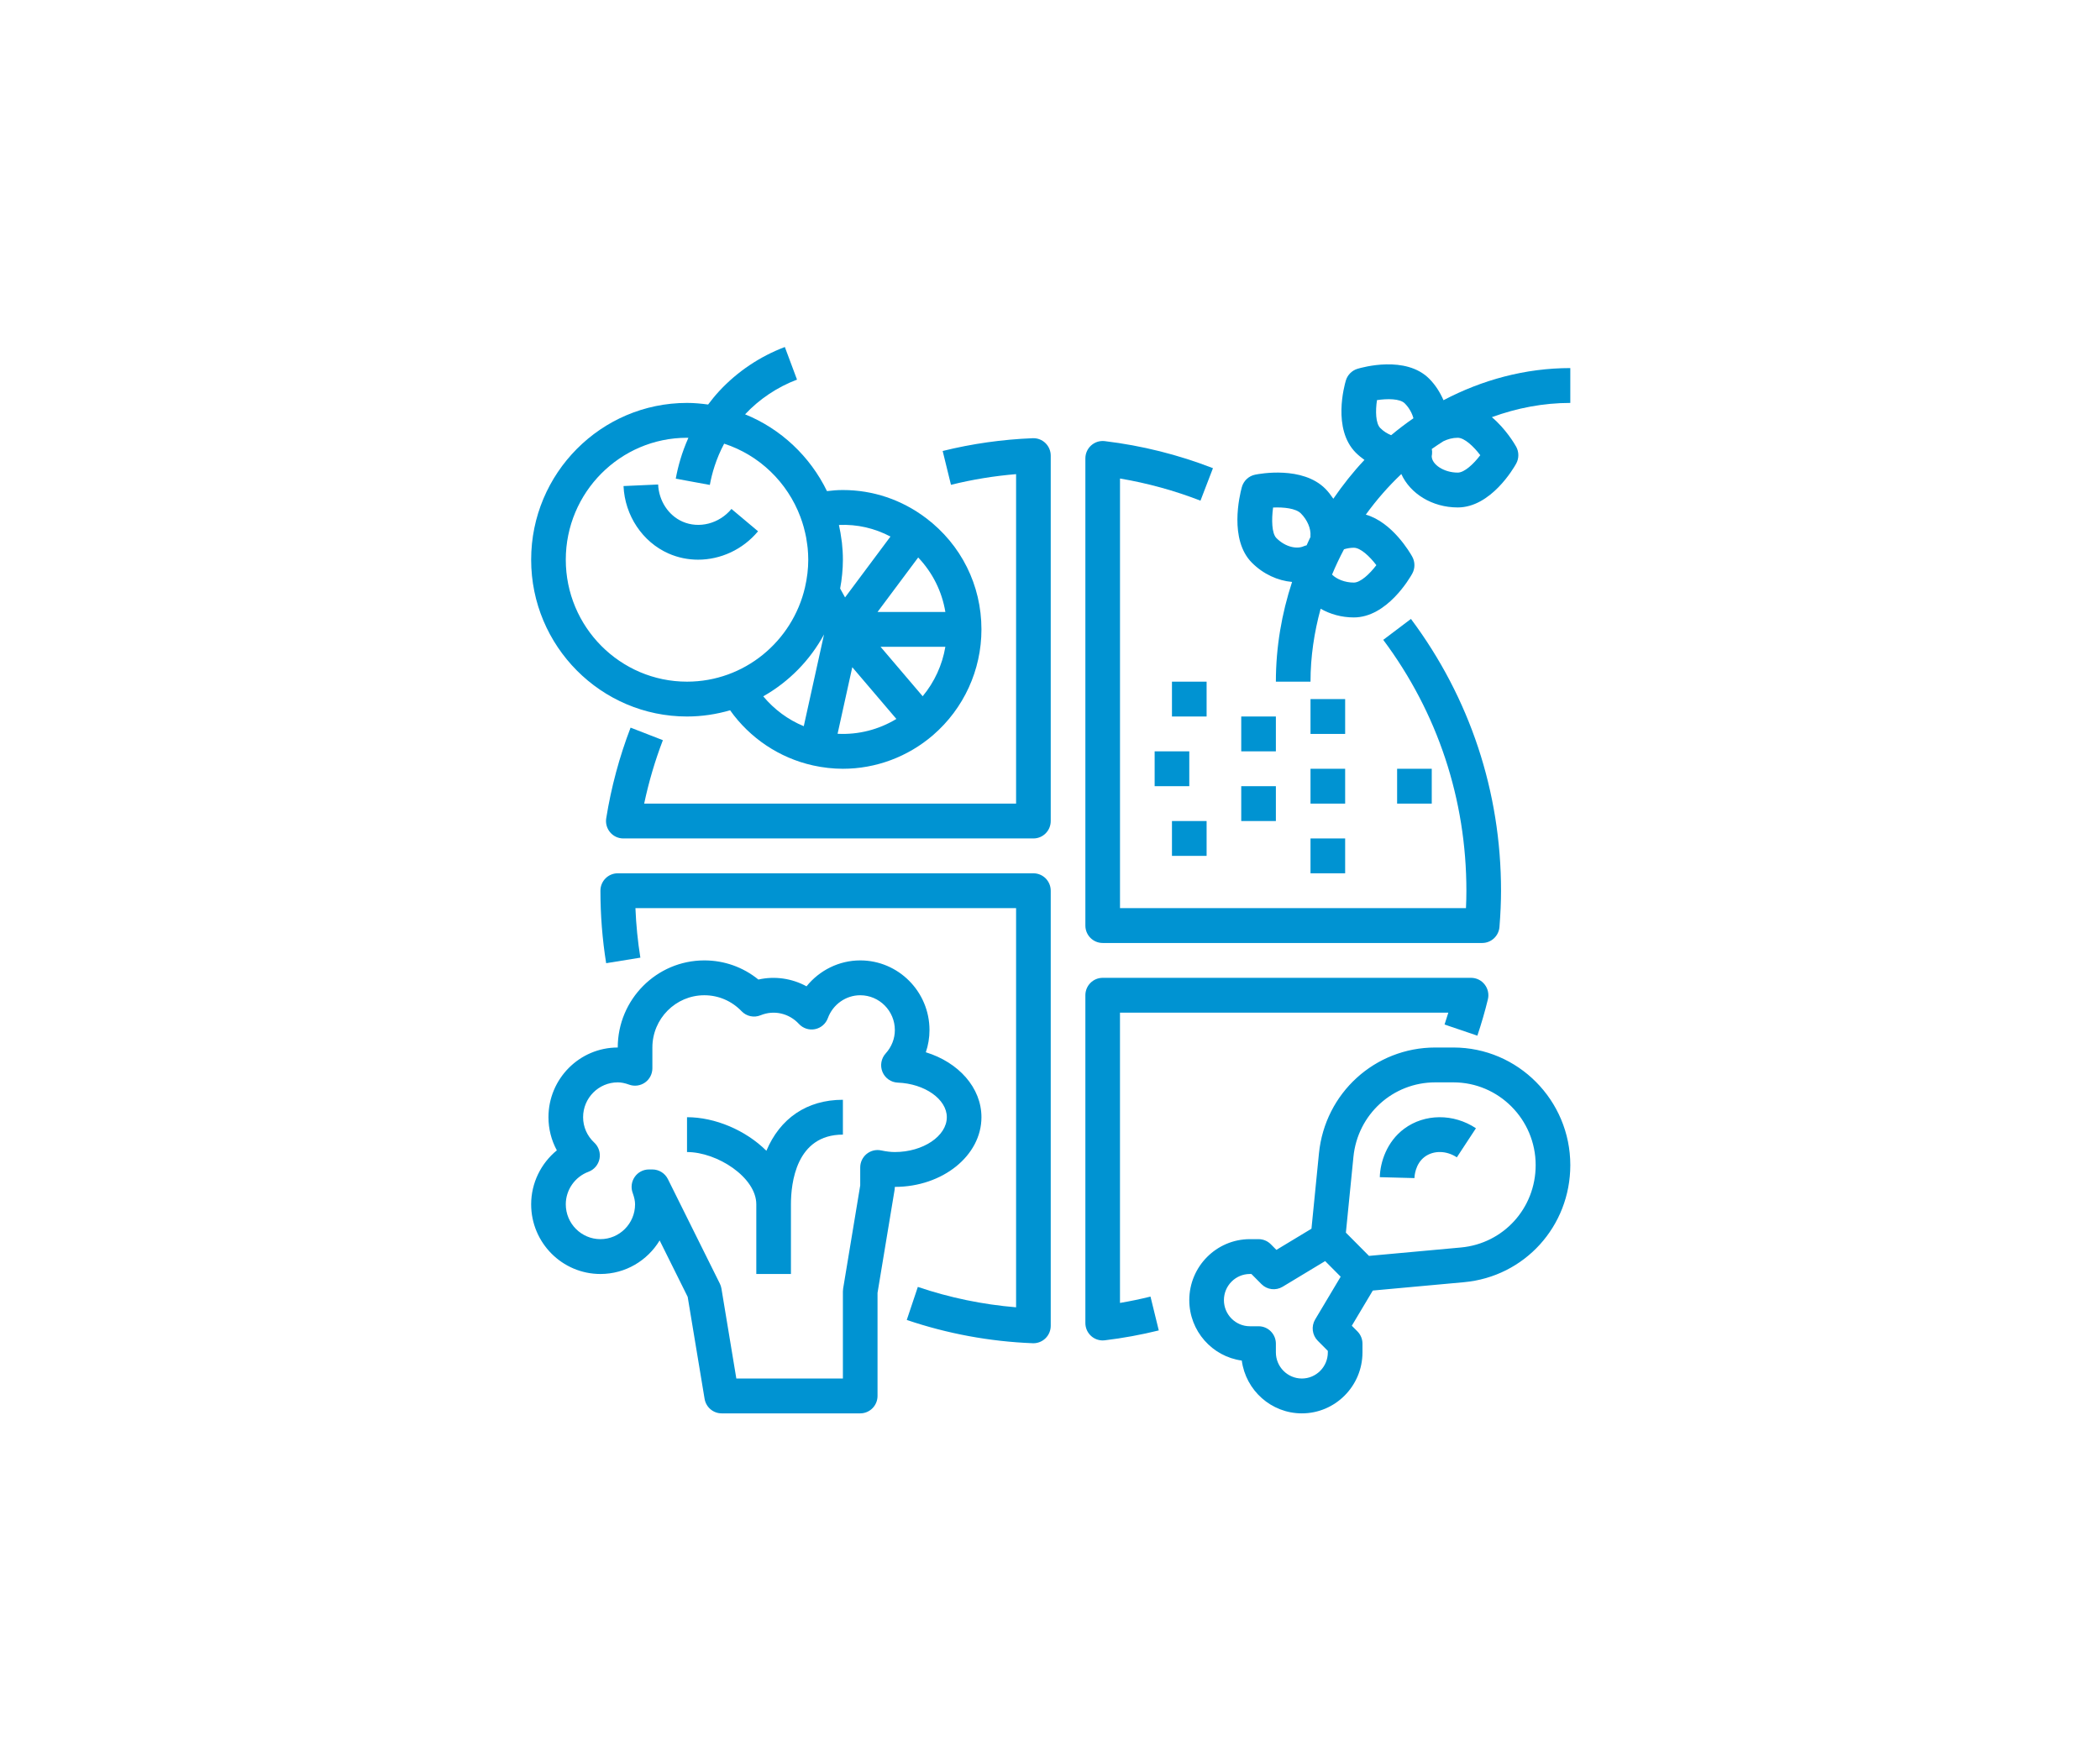 <svg xmlns="http://www.w3.org/2000/svg" width="242" height="203" viewBox="0 0 242 203">
  <g fill="#0093D2">
    <path d="M120.471 51.071C120.082 50.691 119.547 50.489 119.01 50.513 115.507 50.651 112.015 51.145 108.632 51.985L109.588 55.885C112.041 55.276 114.555 54.864 117.092 54.654L117.092 92.632 74.233 92.632C74.758 90.142 75.481 87.692 76.389 85.32L72.667 83.874C71.375 87.24 70.431 90.754 69.861 94.319 69.767 94.901 69.932 95.492 70.312 95.941 70.691 96.391 71.246 96.648 71.83 96.648L119.088 96.648C120.192 96.648 121.084 95.749 121.084 94.64L121.084 52.519C121.084 51.973 120.864 51.451 120.471 51.071zM162.595 71.343L159.402 73.755C165.671 82.147 168.984 92.146 168.984 102.673 168.984 103.313 168.968 103.978 168.936 104.681L129.067 104.681 129.067 55.158C132.239 55.694 135.348 56.549 138.34 57.712L139.779 53.967C135.781 52.412 131.586 51.362 127.311 50.848 126.734 50.78 126.175 50.961 125.748 51.34 125.319 51.72 125.076 52.266 125.076 52.842L125.076 106.689C125.076 107.798 125.968 108.697 127.071 108.697L170.806 108.697C171.846 108.697 172.712 107.892 172.796 106.85 172.918 105.324 172.976 103.958 172.976 102.673 172.976 91.268 169.385 80.436 162.595 71.343zM119.088 100.665L71.188 100.665C70.084 100.665 69.192 101.564 69.192 102.673 69.192 105.478 69.413 108.288 69.853 111.027L73.794 110.388C73.493 108.513 73.303 106.601 73.226 104.681L117.092 104.681 117.092 150.692C113.226 150.371 109.428 149.583 105.77 148.342L104.494 152.15C109.167 153.734 114.048 154.638 119.008 154.833 119.034 154.833 119.06 154.835 119.086 154.835 119.601 154.835 120.098 154.634 120.469 154.275 120.864 153.895 121.084 153.373 121.084 152.827L121.084 102.673C121.084 101.564 120.192 100.665 119.088 100.665zM171.092 113.485C170.716 112.997 170.138 112.714 169.525 112.714L127.071 112.714C125.968 112.714 125.076 113.613 125.076 114.722L125.076 152.503C125.076 153.078 125.319 153.624 125.746 154.005 126.115 154.335 126.586 154.511 127.071 154.511 127.149 154.511 127.229 154.507 127.309 154.497 129.397 154.246 131.492 153.863 133.536 153.357L132.58 149.457C131.422 149.744 130.247 149.989 129.065 150.188L129.065 116.73 166.902 116.73C166.765 117.188 166.619 117.644 166.467 118.097L170.249 119.381C170.712 117.999 171.122 116.593 171.459 115.204 171.607 114.605 171.471 113.971 171.092 113.485z"/>
    <path d="M106.706,59.71 C106.704,59.708 106.702,59.708 106.7,59.708 C103.908,57.6 100.6,56.485 97.134,56.485 C96.533,56.485 95.922,56.531 95.298,56.61 C93.352,52.609 89.991,49.434 85.863,47.758 C87.508,46.002 89.573,44.619 91.847,43.759 L90.444,40 C87.576,41.082 84.969,42.834 82.901,45.061 C82.422,45.577 81.997,46.101 81.602,46.629 C80.804,46.521 79.997,46.444 79.171,46.444 C69.266,46.444 61.209,54.553 61.209,64.518 C61.209,74.482 69.266,82.591 79.171,82.591 C80.894,82.591 82.556,82.332 84.135,81.874 C86.416,85.087 89.813,87.367 93.669,88.226 C93.671,88.226 93.671,88.228 93.673,88.228 C94.831,88.485 95.996,88.616 97.134,88.616 C100.934,88.616 104.624,87.238 107.52,84.74 C107.522,84.738 107.522,84.738 107.524,84.736 C111.067,81.675 113.1,77.233 113.1,72.55 C113.1,67.462 110.769,62.783 106.706,59.71 Z M79.171,78.575 C71.469,78.575 65.2,72.269 65.2,64.518 C65.2,56.766 71.469,50.461 79.171,50.461 C79.225,50.461 79.275,50.469 79.329,50.469 C78.548,52.214 78.113,53.85 77.874,55.176 L81.8,55.897 C82.037,54.587 82.514,52.9 83.45,51.141 C87.508,52.459 90.747,55.595 92.24,59.592 C92.382,59.973 92.507,60.357 92.615,60.742 C92.629,60.793 92.641,60.843 92.653,60.893 C92.747,61.242 92.829,61.592 92.897,61.945 C92.924,62.1 92.944,62.256 92.968,62.411 C93.008,62.672 93.05,62.933 93.076,63.196 C93.116,63.63 93.142,64.072 93.142,64.518 C93.142,65.552 93.016,66.624 92.767,67.705 C91.324,73.924 85.783,78.575 79.171,78.575 Z M92.625,83.708 C90.813,82.965 89.214,81.776 87.955,80.266 C90.903,78.595 93.342,76.121 94.96,73.129 L92.625,83.708 Z M108.943,70.542 L101.125,70.542 L105.81,64.261 C107.466,66.002 108.552,68.175 108.943,70.542 Z M102.616,61.847 L100.872,64.186 L97.383,68.865 L96.816,67.837 L96.816,67.835 C96.916,67.297 96.998,66.753 97.048,66.198 C97.104,65.636 97.134,65.074 97.134,64.518 C97.134,63.853 97.092,63.198 97.022,62.552 C97.012,62.457 96.992,62.365 96.98,62.271 C96.908,61.69 96.81,61.118 96.685,60.556 C96.683,60.542 96.681,60.527 96.677,60.511 C98.816,60.417 100.794,60.895 102.616,61.847 Z M96.521,84.583 L98.215,76.908 L103.297,82.872 C101.269,84.099 98.924,84.708 96.521,84.583 Z M106.327,80.256 L101.475,74.558 L108.941,74.558 C108.588,76.653 107.686,78.619 106.327,80.256 Z"/>
    <rect width="3.992" height="4.016" x="135.055" y="78.575"/>
    <rect width="3.992" height="4.016" x="143.038" y="82.591"/>
    <rect width="3.992" height="4.016" x="151.021" y="96.648"/>
    <rect width="3.992" height="4.016" x="135.055" y="94.64"/>
    <rect width="3.992" height="4.016" x="133.059" y="86.607"/>
    <rect width="3.992" height="4.016" x="161.001" y="88.616"/>
    <rect width="3.992" height="4.016" x="151.021" y="80.583"/>
    <rect width="3.992" height="4.016" x="143.038" y="90.624"/>
    <rect width="3.992" height="4.016" x="151.021" y="88.616"/>
    <path d="M180.959 42.428C175.758 42.428 170.804 43.789 166.346 46.131 165.956 45.239 165.427 44.386 164.707 43.661 161.995 40.934 156.995 42.344 156.432 42.512 155.792 42.707 155.289 43.211 155.095 43.856 154.927 44.42 153.524 49.45 156.239 52.182 156.552 52.495 156.891 52.764 157.237 53.015 155.929 54.397 154.744 55.905 153.65 57.489 153.375 57.087 153.083 56.694 152.732 56.34 150.101 53.696 145.19 54.601 144.637 54.716 143.898 54.866 143.308 55.423 143.106 56.154 142.837 57.144 141.629 62.21 144.264 64.861 145.587 66.188 147.249 66.933 148.896 67.08 147.706 70.713 147.03 74.575 147.03 78.575L151.021 78.575C151.021 75.689 151.449 72.874 152.187 70.169 153.289 70.795 154.596 71.171 156.011 71.171 159.827 71.171 162.456 66.644 162.743 66.126 163.08 65.518 163.08 64.775 162.743 64.164 162.492 63.712 160.452 60.198 157.394 59.321 158.62 57.628 159.989 56.061 161.486 54.642 162.504 56.891 165.026 58.493 167.986 58.493 171.802 58.493 174.431 53.967 174.718 53.449 175.055 52.84 175.055 52.097 174.718 51.487 174.546 51.177 173.523 49.438 171.92 48.087 174.8 47.035 177.84 46.444 180.959 46.444L180.959 42.428 180.959 42.428zM151.017 61.893C150.858 62.208 150.724 62.538 150.572 62.859 150.459 62.889 150.343 62.915 150.235 62.965 149.481 63.309 148.159 63.098 147.088 62.02 146.551 61.479 146.519 59.895 146.708 58.503 147.936 58.447 149.329 58.596 149.91 59.18 150.662 59.937 151.085 60.937 151.013 61.791 151.011 61.825 151.019 61.859 151.017 61.893zM158.61 65.146C157.833 66.168 156.779 67.154 156.011 67.154 154.985 67.154 154.047 66.765 153.502 66.235 153.915 65.237 154.378 64.265 154.881 63.315 155.241 63.206 155.618 63.138 156.011 63.138 156.781 63.138 157.833 64.124 158.61 65.146zM160.314 50.165C159.889 49.989 159.46 49.744 159.063 49.342 158.524 48.8 158.492 47.37 158.681 46.121 159.853 45.946 161.32 45.932 161.885 46.5 162.384 47.002 162.719 47.611 162.881 48.213 161.997 48.822 161.142 49.475 160.314 50.165zM167.986 54.477C166.391 54.477 164.992 53.539 164.988 52.583 164.994 52.547 165.02 52.382 165.024 52.346 165.048 52.145 165.034 51.947 164.998 51.752 165.433 51.445 165.877 51.151 166.324 50.866 166.831 50.619 167.389 50.461 167.986 50.461 168.757 50.461 169.808 51.447 170.585 52.469 169.808 53.491 168.755 54.477 167.986 54.477zM106.69 121.294C106.969 120.477 107.113 119.616 107.113 118.738 107.113 114.308 103.532 110.705 99.13 110.705 96.697 110.705 94.431 111.844 92.942 113.694 91.27 112.776 89.27 112.483 87.396 112.912 85.632 111.481 83.46 110.705 81.167 110.705 75.664 110.705 71.188 115.21 71.188 120.746 66.785 120.746 63.204 124.349 63.204 128.779 63.204 130.138 63.54 131.442 64.17 132.6 62.336 134.099 61.209 136.374 61.209 138.82 61.209 143.25 64.789 146.852 69.192 146.852 72.078 146.852 74.615 145.302 76.016 142.985L79.247 149.487 81.195 161.239C81.355 162.207 82.187 162.918 83.163 162.918L99.13 162.918C100.233 162.918 101.125 162.018 101.125 160.91L101.125 149.027 103.093 137.143C103.111 137.032 103.121 136.922 103.121 136.812 108.624 136.812 113.1 133.209 113.1 128.779 113.1 125.373 110.456 122.449 106.69 121.294zM103.121 132.795C102.65 132.795 102.159 132.737 101.531 132.606 100.944 132.484 100.331 132.635 99.866 133.016 99.401 133.398 99.13 133.968 99.13 134.572L99.13 136.647 97.162 148.531C97.144 148.64 97.134 148.75 97.134 148.861L97.134 158.901 84.853 158.901 83.137 148.529C83.103 148.332 83.043 148.142 82.953 147.961L76.966 135.912C76.626 135.233 75.936 134.803 75.179 134.803L74.78 134.803C74.128 134.803 73.515 135.125 73.144 135.663 72.768 136.203 72.683 136.892 72.908 137.506 73.096 138.02 73.184 138.438 73.184 138.82 73.184 141.035 71.393 142.836 69.192 142.836 66.991 142.836 65.2 141.035 65.2 138.82 65.2 137.157 66.252 135.649 67.819 135.068 68.469 134.825 68.948 134.263 69.086 133.576 69.222 132.892 68.994 132.185 68.485 131.711 67.653 130.936 67.196 129.893 67.196 128.779 67.196 126.564 68.986 124.763 71.188 124.763 71.587 124.763 72.008 124.847 72.507 125.028 73.118 125.249 73.796 125.156 74.331 124.781 74.864 124.405 75.179 123.793 75.179 123.138L75.179 120.746C75.179 117.425 77.866 114.722 81.167 114.722 82.794 114.722 84.32 115.376 85.462 116.565 86.027 117.156 86.895 117.34 87.649 117.029 89.2 116.391 90.941 116.806 92.066 118.027 92.539 118.539 93.244 118.768 93.922 118.63 94.603 118.493 95.164 118.009 95.403 117.354 95.98 115.78 97.477 114.722 99.13 114.722 101.331 114.722 103.121 116.523 103.121 118.738 103.121 119.724 102.746 120.68 102.063 121.431 101.539 122.009 101.397 122.839 101.694 123.56 101.994 124.281 102.682 124.763 103.459 124.793 106.572 124.915 109.109 126.704 109.109 128.779 109.109 130.956 106.366 132.795 103.121 132.795zM167.489 120.746L165.398 120.746C158.448 120.746 152.686 125.994 151.993 132.952L151.131 141.633 147.09 144.073 146.445 143.424C146.072 143.047 145.565 142.836 145.034 142.836L144.036 142.836C140.184 142.836 137.051 145.989 137.051 149.865 137.051 153.421 139.689 156.369 143.1 156.831 143.559 160.263 146.489 162.918 150.024 162.918 153.876 162.918 157.009 159.765 157.009 155.889L157.009 154.885C157.009 154.353 156.799 153.841 156.424 153.465L155.78 152.817 158.199 148.76 168.709 147.798C175.692 147.16 180.959 141.356 180.959 134.301 180.959 126.827 174.918 120.746 167.489 120.746zM151.856 154.548L153.017 155.716 153.017 155.889C153.017 157.55 151.674 158.901 150.024 158.901 148.373 158.901 147.03 157.55 147.03 155.889L147.03 154.885C147.03 153.777 146.138 152.877 145.034 152.877L144.036 152.877C142.385 152.877 141.042 151.525 141.042 149.865 141.042 148.204 142.385 146.852 144.036 146.852L144.208 146.852 145.369 148.021C146.016 148.674 147.02 148.796 147.808 148.322L152.708 145.364 153.602 146.264 154.496 147.164 151.556 152.094C151.085 152.885 151.209 153.895 151.856 154.548zM168.347 143.798L157.759 144.766 155.097 142.087 155.967 133.349C156.454 128.454 160.508 124.763 165.398 124.763L167.489 124.763C172.714 124.763 176.967 129.042 176.967 134.301 176.967 139.266 173.263 143.348 168.347 143.798zM84.292 58.666C82.881 60.367 80.558 60.967 78.644 60.124 77.026 59.409 75.926 57.73 75.842 55.848L71.854 56.027C72.004 59.425 74.04 62.475 77.04 63.801 78.131 64.283 79.291 64.514 80.446 64.514 83.029 64.514 85.598 63.357 87.356 61.24L84.292 58.666z"/>
    <path d="M161.811 130.112C159.809 131.598 159.049 133.968 159.005 135.693L162.997 135.797C163 135.633 163.068 134.171 164.182 133.345 165.206 132.586 166.691 132.614 167.884 133.406L170.084 130.054C167.499 128.335 164.172 128.359 161.811 130.112zM88.318 132.649C85.933 130.279 82.402 128.779 79.171 128.779L79.171 132.795C82.656 132.795 87.155 135.717 87.155 138.82L87.155 146.852 91.146 146.852 91.146 138.82C91.146 136.404 91.729 130.787 97.134 130.787L97.134 126.771C92.948 126.771 89.879 128.944 88.318 132.649z"/>
  </g>
</svg>
